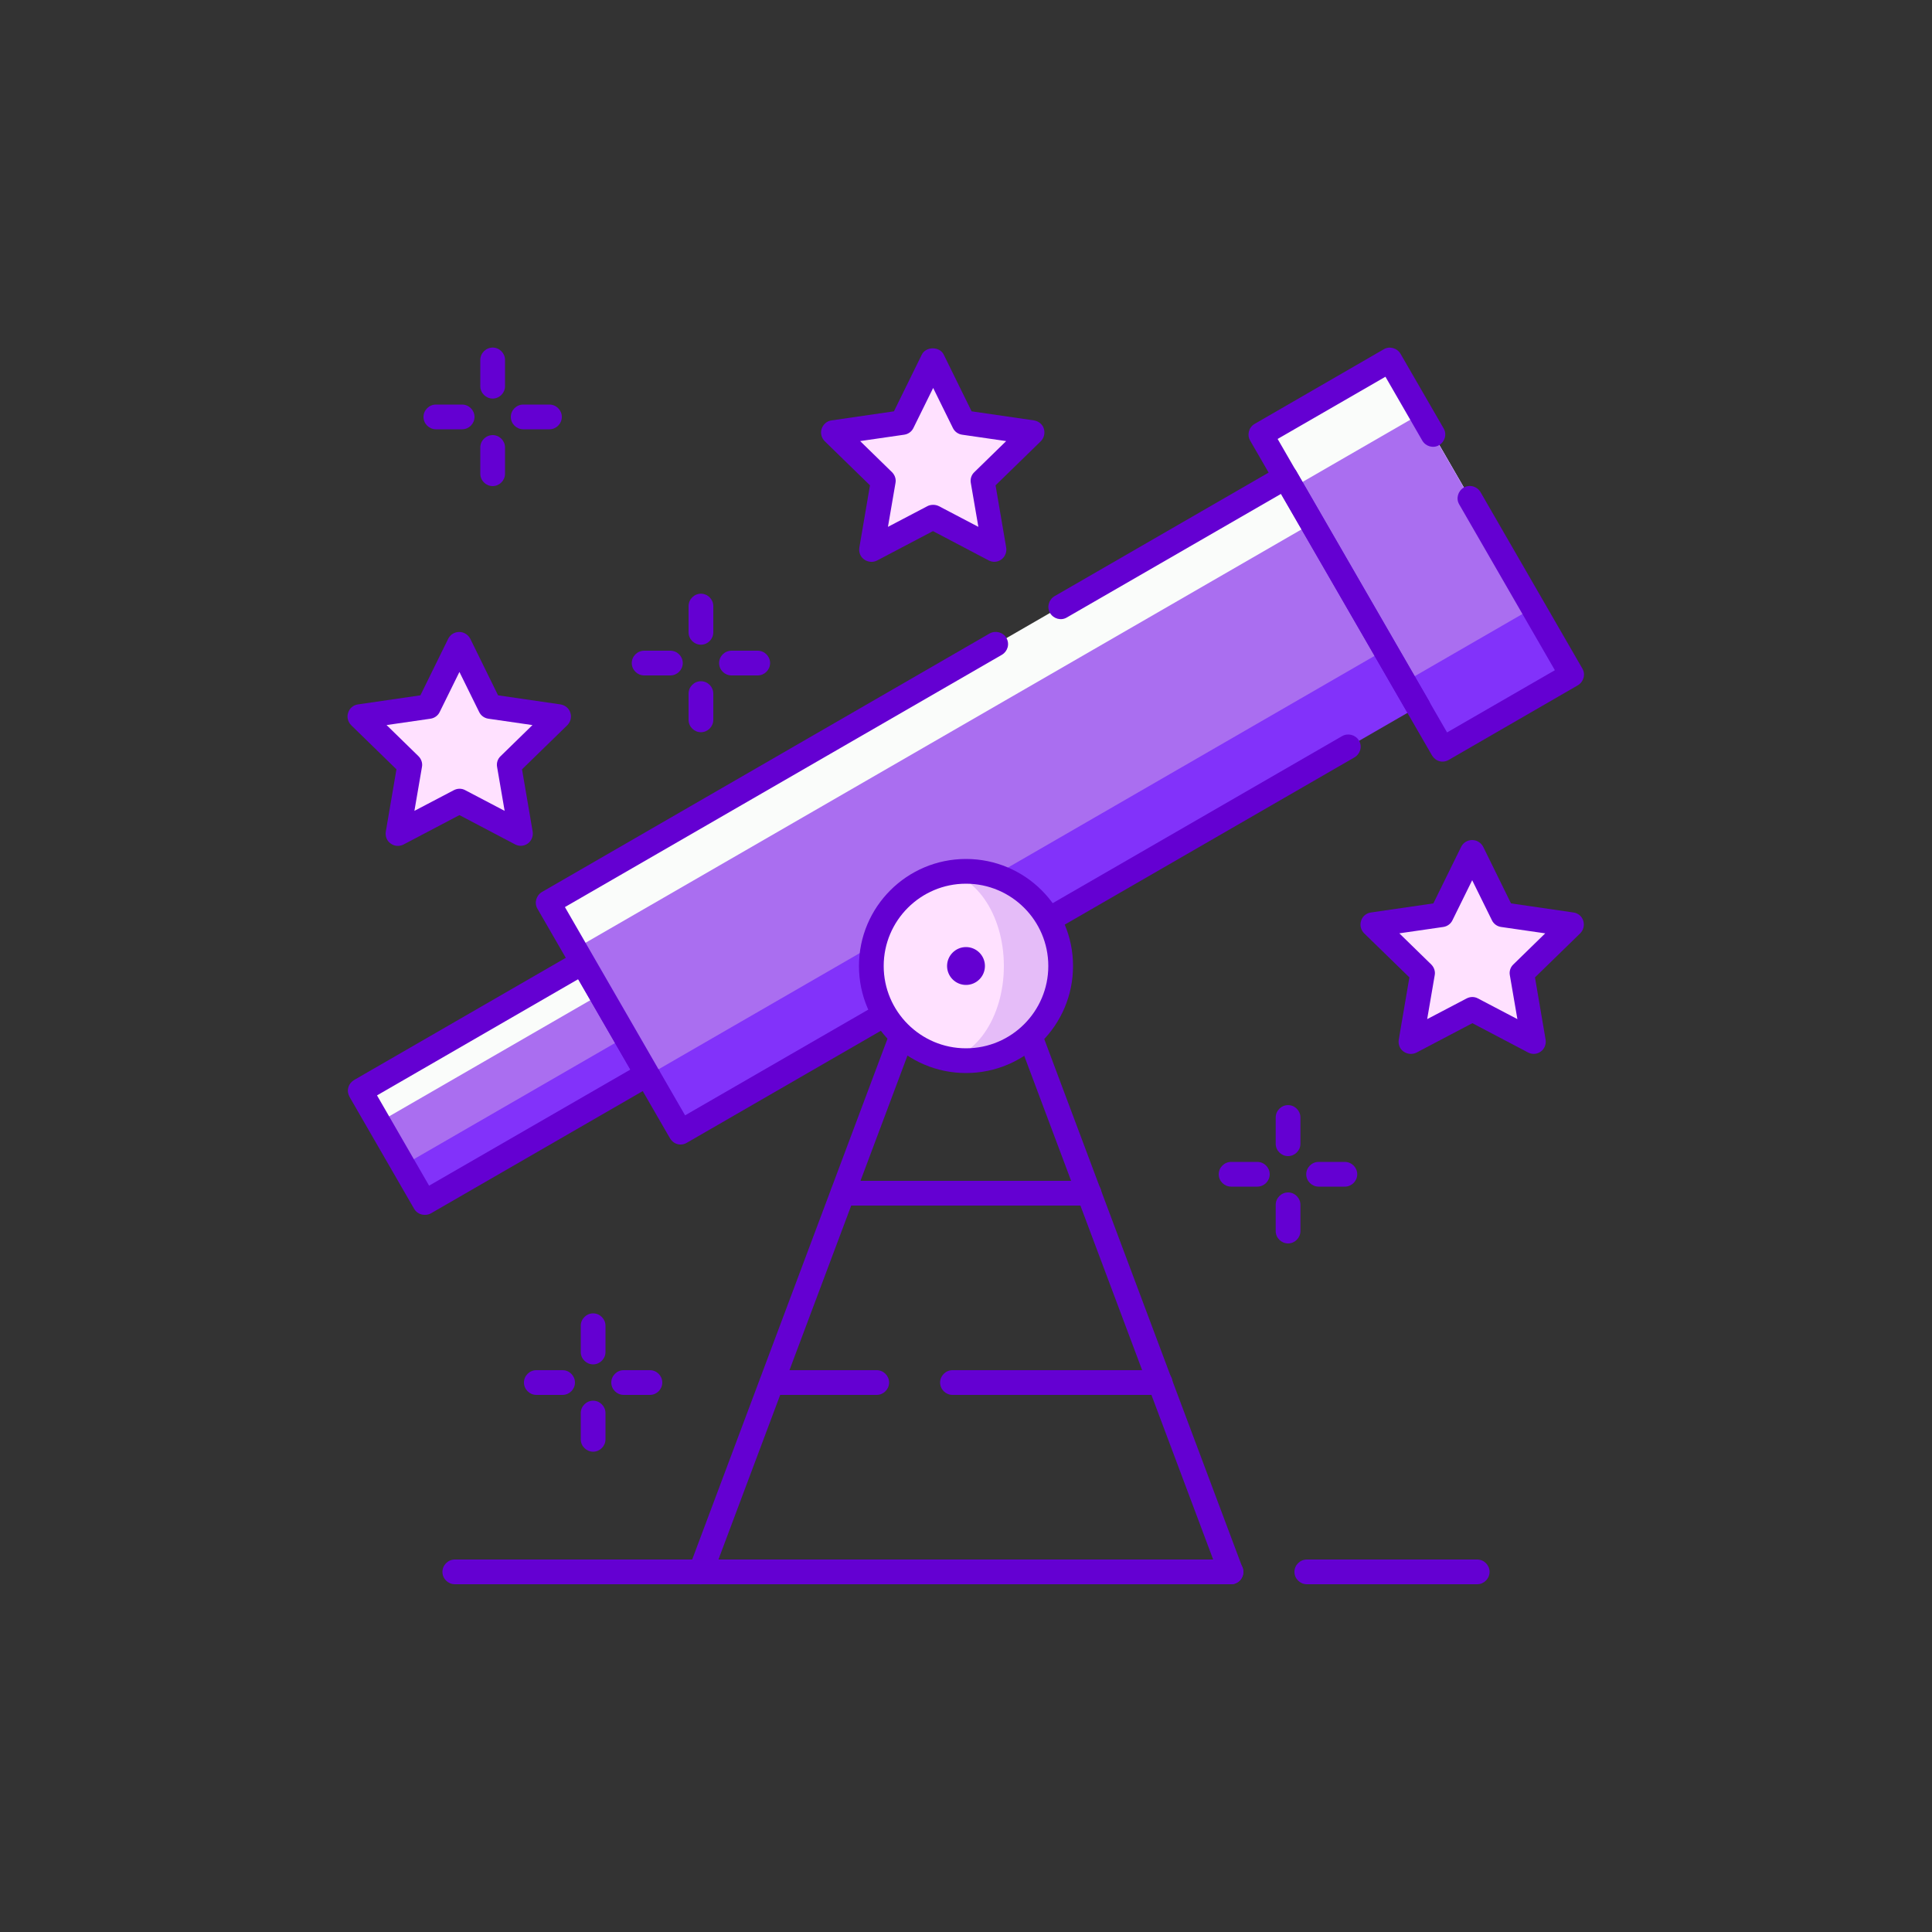 <?xml version="1.0" encoding="UTF-8"?><svg id="Ebene_1" xmlns="http://www.w3.org/2000/svg" viewBox="0 0 100 100"><rect x="0" y="0" width="100" height="100" fill="#333333" stroke="none"/><path d="M63.72,82c-.26,0-.5-.16-.6-.41l-11.61-30.95h-3.04l-11.61,30.95c-.12.33-.49.5-.82.37-.33-.12-.5-.49-.37-.82l11.76-31.36c.09-.25.33-.41.6-.41h3.92c.27,0,.5.17.6.41l11.76,31.36c.12.33-.04.7-.37.82-.07.03-.15.04-.22.04Z" fill="#6400d2"/><path d="M45.38,72.2h-5.42c-.35,0-.64-.29-.64-.64s.29-.64.64-.64h5.42c.35,0,.64.29.64.64s-.29.64-.64.64Z" fill="#6400d2"/><path d="M60.05,72.2h-10.75c-.35,0-.64-.29-.64-.64s.29-.64.64-.64h10.75c.35,0,.64.29.64.64s-.29.64-.64.64Z" fill="#6400d2"/><path d="M56.37,62.4h-12.74c-.35,0-.64-.29-.64-.64s.29-.64.64-.64h12.74c.35,0,.64.29.64.64s-.29.64-.64.64Z" fill="#6400d2"/><rect x="19.42" y="52.69" width="13.3" height="6.68" transform="translate(-24.52 20.54) rotate(-30)" fill="#8232fa"/><rect x="69.46" y="19.31" width="7.72" height="18.81" transform="translate(-4.53 40.5) rotate(-29.99)" fill="#8232fa"/><rect x="29.09" y="35.66" width="44.07" height="12.79" transform="translate(-14.18 31.2) rotate(-30)" fill="#8232fa"/><rect x="18.72" y="52.87" width="13.3" height="3.9" transform="translate(-24.01 20.03) rotate(-30)" fill="#fafcfa"/><rect x="68.23" y="19.64" width="7.72" height="13.87" transform="translate(-3.63 39.6) rotate(-29.99)" fill="#fafcfa"/><rect x="27.82" y="35.06" width="44.07" height="9.59" transform="translate(-13.25 30.27) rotate(-30)" fill="#fafcfa"/><rect x="19.34" y="54.61" width="13.3" height="2.56" transform="translate(-24.47 20.48) rotate(-30)" fill="#aa6ef0"/><rect x="69.25" y="22.55" width="7.72" height="11.61" transform="translate(-4.38 40.36) rotate(-30)" fill="#aa6ef0"/><path d="M21.98,62.88c-.22,0-.43-.11-.55-.32l-3.34-5.79c-.08-.15-.11-.32-.06-.48.04-.16.15-.3.3-.39l11.52-6.65c.15-.08.32-.11.48-.06.16.04.3.15.39.3l3.34,5.79c.18.3.07.69-.23.87l-11.52,6.65c-.1.06-.21.08-.32.08ZM19.51,56.69l2.7,4.68,10.42-6.01-2.7-4.68-10.42,6.02Z" fill="#6400d2"/><rect x="28.7" y="37.59" width="44.07" height="7.56" transform="translate(-13.89 30.91) rotate(-30)" fill="#aa6ef0"/><path d="M35.24,59.24c-.06,0-.11,0-.17-.02-.16-.04-.3-.15-.39-.3l-6.86-11.88c-.18-.3-.07-.69.23-.87l23.17-13.38c.3-.17.7-.07.87.23.18.31.07.69-.23.87l-22.62,13.06,6.22,10.78,34.01-19.63c.3-.17.69-.07.87.23.18.31.07.69-.23.87l-34.56,19.95c-.1.06-.21.09-.32.09Z" fill="#6400d2"/><path d="M73.4,37.21c-.22,0-.43-.11-.55-.32l-6.54-11.33-11.09,6.4c-.3.18-.69.07-.87-.23-.18-.3-.07-.69.23-.87l11.64-6.72c.3-.17.69-.07.87.23l6.86,11.88c.18.3.07.69-.23.87-.1.06-.21.09-.32.09Z" fill="#6400d2"/><path d="M74.68,39.42c-.06,0-.11,0-.17-.02-.16-.04-.3-.15-.39-.3l-9.41-16.29c-.18-.3-.07-.7.23-.87l6.68-3.86c.3-.18.69-.07.87.23l2.23,3.86c.18.3.07.69-.23.87-.3.18-.69.07-.87-.23l-1.91-3.31-5.58,3.22,8.77,15.19,5.58-3.22-4.95-8.58c-.18-.3-.07-.69.23-.87.31-.18.69-.07.87.23l5.27,9.13c.18.3.07.69-.23.87l-6.68,3.86c-.1.06-.21.09-.32.09Z" fill="#6400d2"/><circle cx="50" cy="50" r="4.9" fill="#e5bcf8"/><path d="M51.96,50c0,2.71-1.54,4.9-3.43,4.9s-3.43-2.19-3.43-4.9,1.54-4.9,3.43-4.9,3.43,2.19,3.43,4.9Z" fill="#ffe1ff"/><path d="M50,55.54c-3.05,0-5.54-2.48-5.54-5.54s2.48-5.54,5.54-5.54,5.54,2.48,5.54,5.54-2.48,5.54-5.54,5.54ZM50,45.74c-2.35,0-4.26,1.91-4.26,4.26s1.91,4.26,4.26,4.26,4.26-1.91,4.26-4.26-1.91-4.26-4.26-4.26Z" fill="#6400d2"/><path d="M50.98,50c0,.54-.44.98-.98.98s-.98-.44-.98-.98.44-.98.98-.98.98.44.98.98Z" fill="#6400d2"/><path d="M76.46,82h-8.82c-.35,0-.64-.29-.64-.64s.29-.64.64-.64h8.82c.35,0,.64.29.64.64s-.29.64-.64.64Z" fill="#6400d2"/><path d="M63.72,82H23.54c-.35,0-.64-.29-.64-.64s.29-.64.64-.64h40.18c.35,0,.64.29.64.64s-.29.64-.64.64Z" fill="#6400d2"/><polygon points="48.29 18.64 49.89 21.86 53.45 22.38 50.87 24.89 51.48 28.44 48.29 26.77 45.11 28.44 45.72 24.89 43.14 22.38 46.7 21.86 48.29 18.64" fill="#ffe1ff"/><path d="M51.48,29.08c-.1,0-.2-.02-.3-.07l-2.89-1.52-2.89,1.52c-.21.11-.47.09-.67-.05s-.29-.38-.25-.62l.55-3.22-2.34-2.28c-.17-.17-.24-.42-.16-.65.08-.23.27-.4.51-.43l3.23-.47,1.44-2.93c.21-.44.93-.44,1.14,0l1.44,2.93,3.23.47c.24.04.44.2.51.43.07.23.01.48-.16.65l-2.34,2.28.55,3.22c.04.24-.06.48-.25.62-.11.08-.24.12-.37.12ZM48.3,26.13c.1,0,.2.02.3.07l2.04,1.07-.39-2.27c-.04-.21.03-.42.18-.56l1.65-1.61-2.28-.33c-.21-.03-.39-.16-.48-.35l-1.02-2.07-1.02,2.07c-.09.19-.27.32-.48.35l-2.28.33,1.65,1.61c.15.15.22.36.18.56l-.39,2.27,2.04-1.07c.09-.05.2-.07.3-.07Z" fill="#6400d2"/><polygon points="23.79 33.34 25.38 36.57 28.94 37.08 26.37 39.6 26.97 43.14 23.79 41.47 20.61 43.14 21.21 39.6 18.64 37.08 22.2 36.57 23.79 33.34" fill="#ffe1ff"/><path d="M26.97,43.78c-.1,0-.2-.02-.3-.07l-2.89-1.52-2.89,1.52c-.21.11-.47.1-.67-.05-.2-.14-.29-.38-.25-.62l.55-3.22-2.34-2.28c-.17-.17-.24-.42-.16-.65.07-.23.27-.4.51-.43l3.23-.47,1.44-2.93c.11-.22.33-.35.57-.35h0c.24,0,.46.14.57.35l1.44,2.93,3.23.47c.24.04.44.2.51.43.08.23.01.48-.16.65l-2.34,2.28.55,3.22c.04.24-.06.48-.25.62-.11.08-.24.12-.37.12ZM20.01,37.53l1.65,1.61c.15.15.22.36.18.56l-.39,2.27,2.04-1.07c.19-.1.41-.1.59,0l2.04,1.07-.39-2.27c-.04-.21.03-.42.18-.56l1.65-1.61-2.28-.33c-.21-.03-.39-.16-.48-.35l-1.02-2.07-1.02,2.07c-.09.19-.27.32-.48.35l-2.28.33Z" fill="#6400d2"/><polygon points="76.21 44.12 77.8 47.34 81.36 47.86 78.79 50.37 79.39 53.92 76.21 52.24 73.03 53.92 73.63 50.37 71.06 47.86 74.62 47.34 76.21 44.12" fill="#ffe1ff"/><path d="M79.4,54.55c-.1,0-.2-.02-.3-.07l-2.89-1.52-2.89,1.52c-.22.11-.47.09-.67-.05-.2-.14-.29-.38-.25-.62l.55-3.22-2.34-2.28c-.17-.17-.24-.42-.16-.65.07-.23.27-.4.51-.43l3.23-.47,1.44-2.93c.11-.22.33-.35.57-.35h0c.24,0,.46.14.57.35l1.44,2.93,3.23.47c.24.03.44.2.51.43.07.23.01.48-.16.65l-2.34,2.28.55,3.22c.04.24-.06.48-.25.62-.11.08-.24.12-.37.12ZM72.43,48.31l1.65,1.61c.15.15.22.36.18.56l-.39,2.27,2.04-1.07c.19-.1.41-.1.59,0l2.04,1.07-.39-2.27c-.04-.21.03-.42.18-.56l1.65-1.61-2.28-.33c-.21-.03-.39-.16-.48-.35l-1.02-2.07-1.02,2.07c-.09.19-.27.32-.48.35l-2.28.33Z" fill="#6400d2"/><path d="M23.92,22.22h-1.36c-.35,0-.64-.29-.64-.64s.29-.64.64-.64h1.36c.35,0,.64.29.64.64s-.29.64-.64.64Z" fill="#6400d2"/><path d="M28.44,22.22h-1.36c-.35,0-.64-.29-.64-.64s.29-.64.64-.64h1.36c.35,0,.64.29.64.64s-.29.64-.64.64Z" fill="#6400d2"/><path d="M25.5,25.16c-.35,0-.64-.29-.64-.64v-1.36c0-.35.29-.64.64-.64s.64.29.64.64v1.36c0,.35-.29.64-.64.64Z" fill="#6400d2"/><path d="M25.5,20.63c-.35,0-.64-.29-.64-.64v-1.36c0-.35.29-.64.64-.64s.64.29.64.64v1.36c0,.35-.29.64-.64.64Z" fill="#6400d2"/><path d="M34.7,34.96h-1.36c-.35,0-.64-.29-.64-.64s.29-.64.64-.64h1.36c.35,0,.64.29.64.64s-.29.64-.64.64Z" fill="#6400d2"/><path d="M39.22,34.96h-1.36c-.35,0-.64-.29-.64-.64s.29-.64.64-.64h1.36c.35,0,.64.29.64.64s-.29.64-.64.64Z" fill="#6400d2"/><path d="M36.28,37.9c-.35,0-.64-.29-.64-.64v-1.36c0-.35.29-.64.64-.64s.64.29.64.64v1.36c0,.35-.29.64-.64.64Z" fill="#6400d2"/><path d="M36.28,33.37c-.35,0-.64-.29-.64-.64v-1.36c0-.35.29-.64.64-.64s.64.29.64.64v1.36c0,.35-.29.64-.64.64Z" fill="#6400d2"/><path d="M65.08,61.42h-1.36c-.35,0-.64-.29-.64-.64s.29-.64.64-.64h1.36c.35,0,.64.29.64.64s-.29.64-.64.64Z" fill="#6400d2"/><path d="M69.61,61.42h-1.36c-.35,0-.64-.29-.64-.64s.29-.64.64-.64h1.36c.35,0,.64.29.64.64s-.29.64-.64.64Z" fill="#6400d2"/><path d="M66.67,64.36c-.35,0-.64-.29-.64-.64v-1.36c0-.35.29-.64.64-.64s.64.29.64.64v1.36c0,.35-.29.64-.64.64Z" fill="#6400d2"/><path d="M66.67,59.84c-.35,0-.64-.29-.64-.64v-1.36c0-.35.29-.64.64-.64s.64.29.64.64v1.36c0,.35-.29.64-.64.64Z" fill="#6400d2"/><path d="M29.12,72.2h-1.36c-.35,0-.64-.29-.64-.64s.29-.64.64-.64h1.36c.35,0,.64.29.64.64s-.29.64-.64.64Z" fill="#6400d2"/><path d="M33.64,72.2h-1.36c-.35,0-.64-.29-.64-.64s.29-.64.64-.64h1.36c.35,0,.64.29.64.64s-.29.64-.64.64Z" fill="#6400d2"/><path d="M30.7,75.14c-.35,0-.64-.29-.64-.64v-1.36c0-.35.29-.64.64-.64s.64.29.64.64v1.36c0,.35-.29.64-.64.64Z" fill="#6400d2"/><path d="M30.7,70.62c-.35,0-.64-.29-.64-.64v-1.36c0-.35.29-.64.64-.64s.64.29.64.64v1.36c0,.35-.29.64-.64.64Z" fill="#6400d2"/></svg>